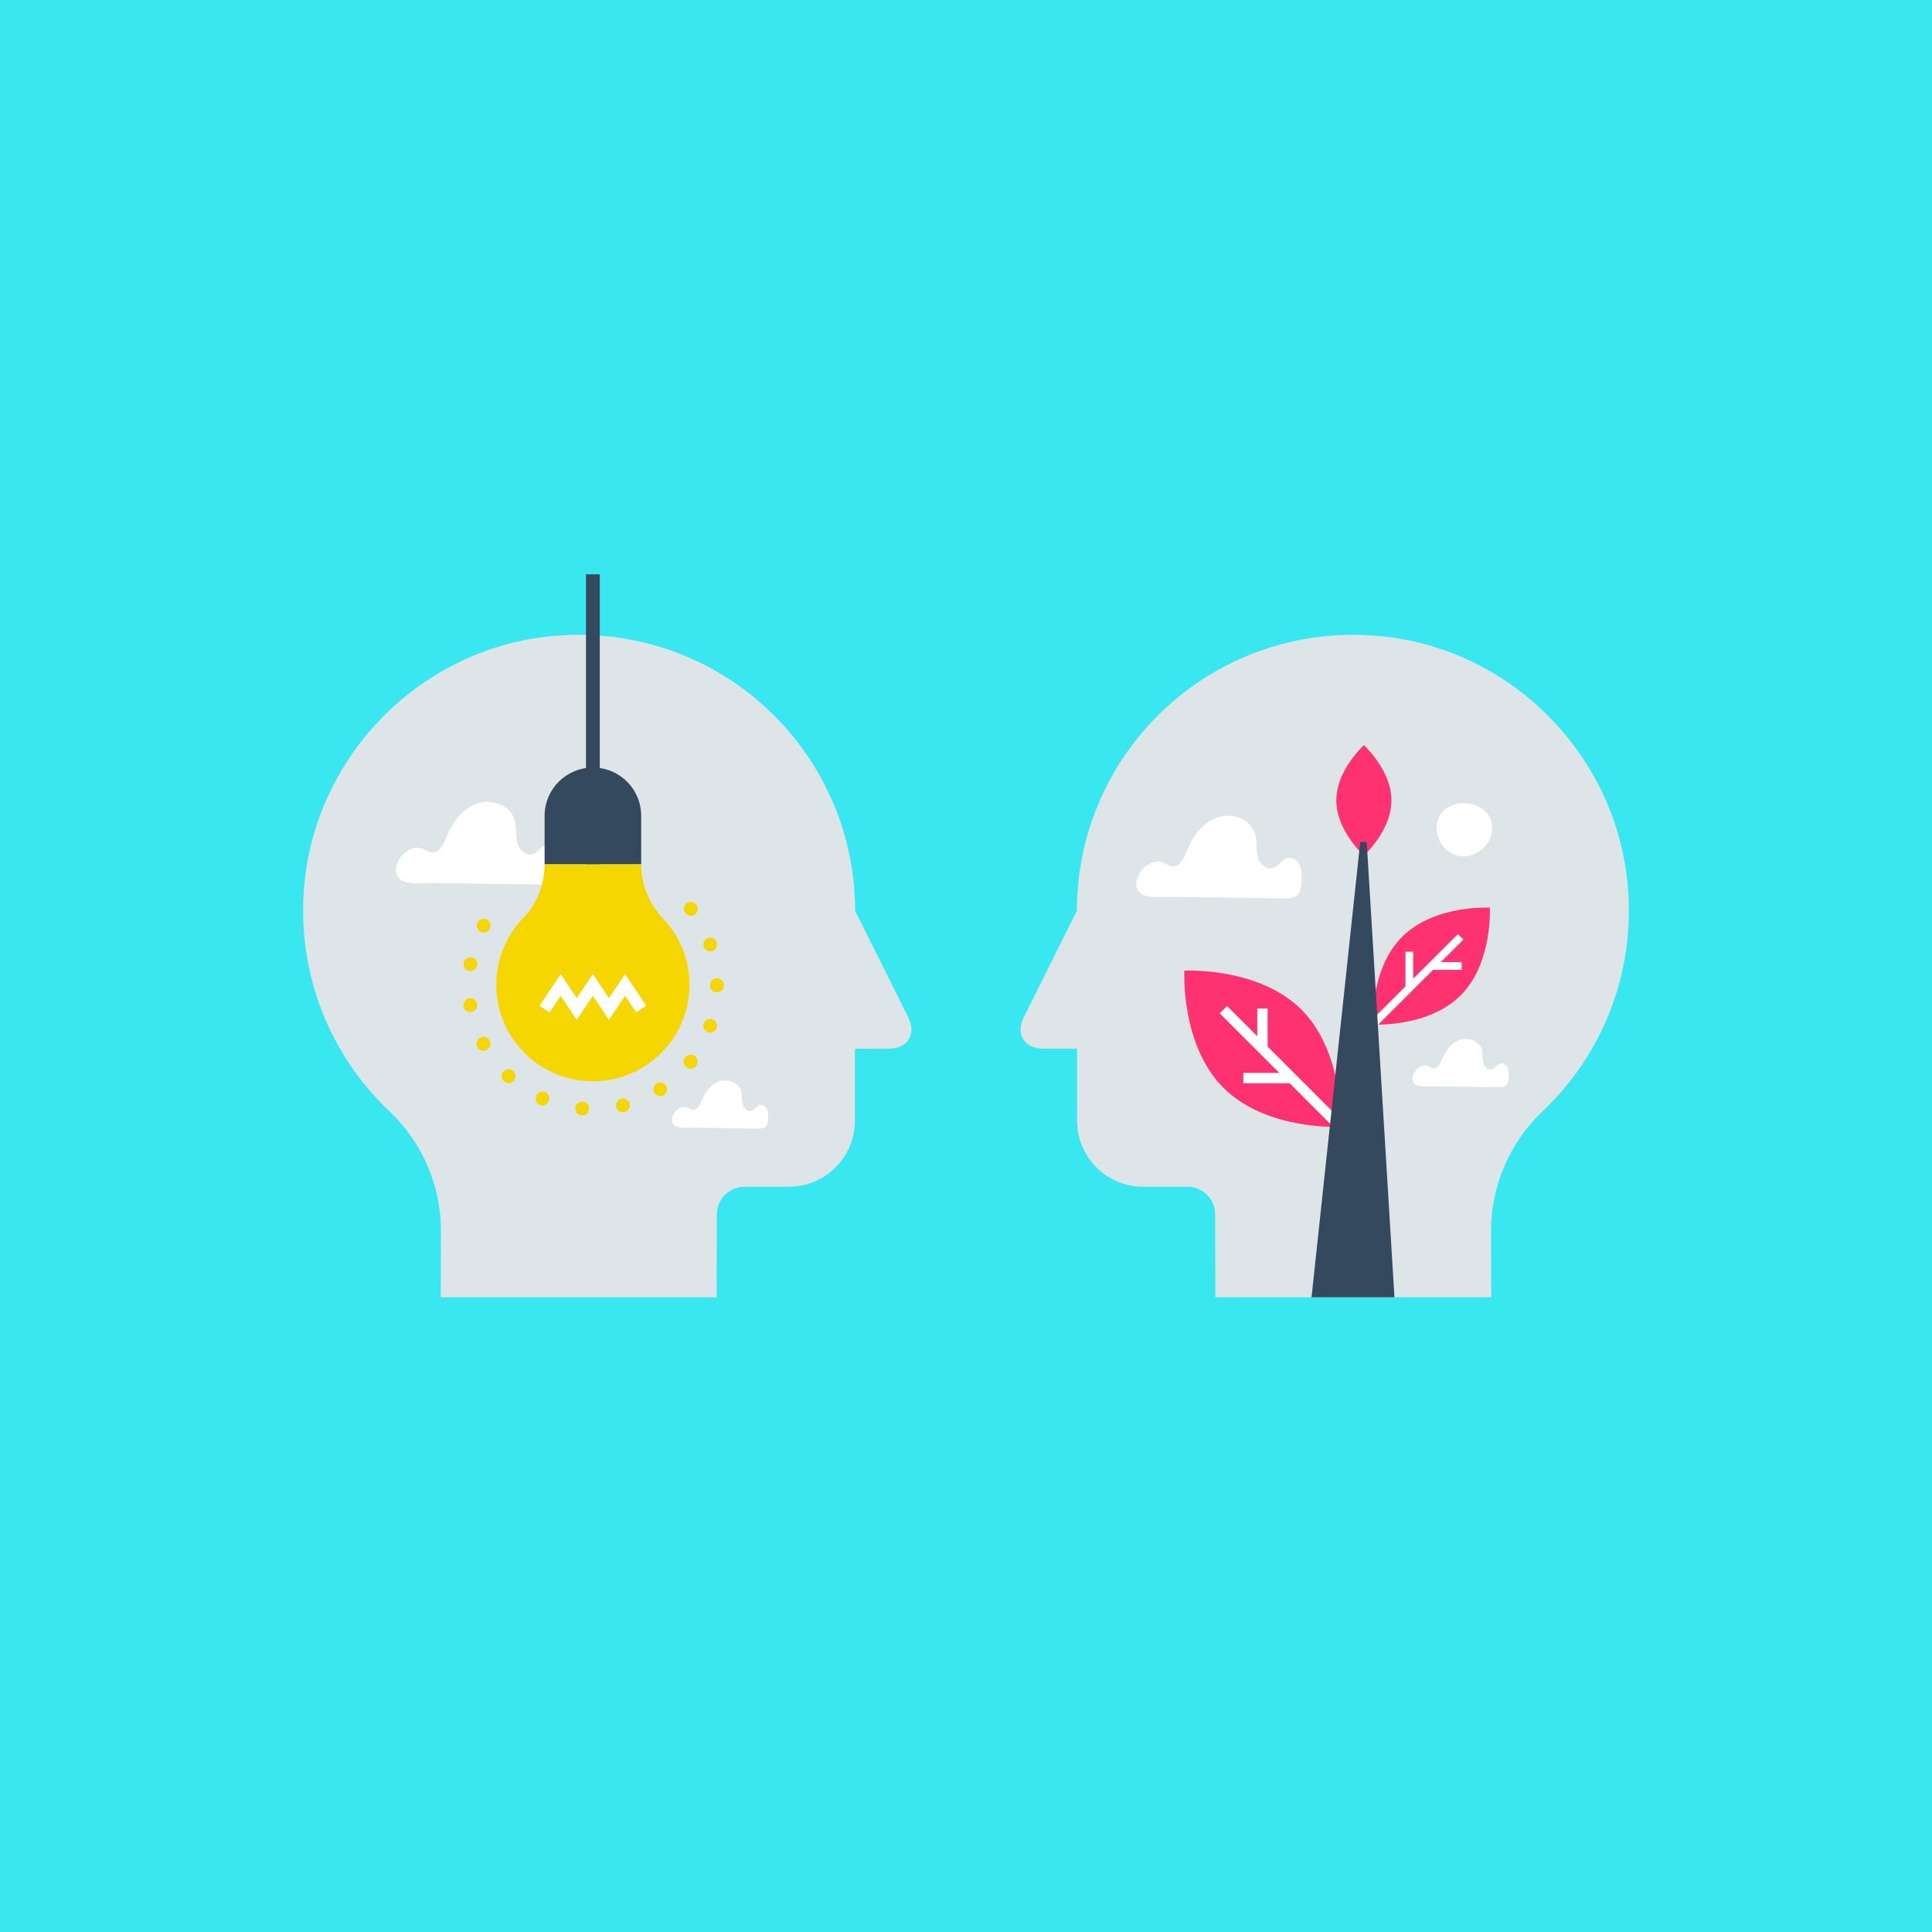 <?xml version="1.0" encoding="UTF-8"?> <!-- Generator: Adobe Illustrator 24.3.0, SVG Export Plug-In . SVG Version: 6.00 Build 0) --> <svg xmlns="http://www.w3.org/2000/svg" xmlns:xlink="http://www.w3.org/1999/xlink" version="1.1" id="Layer_1" x="0px" y="0px" viewBox="0 0 96 96" style="enable-background:new 0 0 96 96;" xml:space="preserve"> <style type="text/css"> .st0{fill:#39E7F1;} .st1{fill:#DEE5E8;} .st2{fill:#FFFFFF;} .st3{fill:#F5D600;} .st4{fill:#34495E;} .st5{fill:none;stroke:#34495E;stroke-width:0.686;stroke-miterlimit:10;} .st6{fill:none;stroke:#FFFFFF;stroke-width:0.6;stroke-miterlimit:10;} .st7{fill:#FF3271;} .st8{fill:none;stroke:#FFFFFF;stroke-width:0.514;stroke-miterlimit:10;} .st9{fill:none;stroke:#FFFFFF;stroke-width:0.386;stroke-miterlimit:10;} </style> <rect class="st0" width="96" height="96"></rect> <path class="st1" d="M45.12,50.53l-2.63-5.27c0-8.09-7-14.54-15.28-13.63c-6.44,0.71-11.57,6-12.1,12.46 c-0.36,4.39,1.34,8.38,4.24,11.13c1.64,1.55,2.57,3.72,2.56,5.97l-0.01,3.27h13.71l0.01-4.12c0-0.76,0.62-1.37,1.37-1.37h2.2 c1.82,0,3.29-1.47,3.29-3.29v-3.57h1.65C45.11,52.11,45.56,51.4,45.12,50.53z"></path> <path class="st2" d="M27.03,43.95c0.2,0,0.42,0,0.58-0.11c0.26-0.18,0.28-0.55,0.28-0.87c0-0.23-0.01-0.48-0.11-0.69 c-0.1-0.21-0.33-0.38-0.56-0.34c-0.31,0.05-0.48,0.43-0.78,0.51c-0.36,0.09-0.68-0.28-0.75-0.64c-0.08-0.36-0.01-0.75-0.13-1.1 c-0.23-0.73-1.19-1.04-1.9-0.77c-0.72,0.27-1.2,0.95-1.48,1.66c-0.14,0.35-0.34,0.79-0.71,0.76c-0.17-0.01-0.32-0.14-0.48-0.2 c-0.62-0.23-1.39,0.53-1.31,1.16c0.09,0.72,1.15,0.55,1.66,0.56C23.23,43.9,25.13,43.93,27.03,43.95z"></path> <path class="st2" d="M37.67,56.08c0.12,0,0.24,0,0.34-0.07c0.15-0.11,0.16-0.32,0.16-0.51c0-0.14-0.01-0.28-0.07-0.4 c-0.06-0.12-0.19-0.22-0.32-0.2c-0.18,0.03-0.28,0.25-0.45,0.3c-0.21,0.05-0.4-0.16-0.44-0.37c-0.04-0.21-0.01-0.44-0.07-0.64 c-0.14-0.43-0.69-0.6-1.11-0.45c-0.42,0.16-0.7,0.55-0.86,0.97c-0.08,0.2-0.2,0.46-0.42,0.44c-0.1-0.01-0.19-0.08-0.28-0.12 c-0.36-0.13-0.81,0.31-0.76,0.68c0.05,0.42,0.67,0.32,0.97,0.32C35.45,56.05,36.56,56.06,37.67,56.08z"></path> <path class="st3" d="M27.06,42.94L27.06,42.94h4.8v0c0,1,0.38,1.96,1.07,2.68c0.99,1.03,1.52,2.5,1.27,4.08 c-0.33,2.1-2.08,3.77-4.19,4c-2.9,0.32-5.35-1.94-5.35-4.77c0-1.3,0.52-2.47,1.35-3.33C26.7,44.9,27.06,43.93,27.06,42.94z"></path> <path class="st4" d="M29.46,38.14c1.33,0,2.4,1.07,2.4,2.4v2.4h-4.8v-2.4C27.06,39.22,28.13,38.14,29.46,38.14z"></path> <line class="st5" x1="29.46" y1="42.94" x2="29.46" y2="28.54"></line> <polyline class="st6" points="31.86,50.14 31.06,48.94 30.26,50.14 29.46,48.94 28.66,50.14 27.86,48.94 27.06,50.14 "></polyline> <g> <path class="st3" d="M28.9,55.43c-0.18-0.01-0.33-0.19-0.31-0.37l0,0c0.01-0.19,0.18-0.33,0.37-0.32l0,0 c0.19,0.02,0.33,0.18,0.31,0.37l0,0c-0.01,0.18-0.16,0.32-0.34,0.32l0,0C28.92,55.43,28.91,55.43,28.9,55.43z M30.62,55.01 c-0.05-0.18,0.07-0.37,0.25-0.42l0,0c0.19-0.04,0.37,0.07,0.41,0.25l0,0c0.05,0.18-0.07,0.37-0.25,0.41l0,0 c-0.03,0.01-0.05,0.01-0.08,0.01l0,0C30.8,55.28,30.66,55.17,30.62,55.01z M26.82,54.9c-0.17-0.07-0.25-0.27-0.17-0.45l0,0 c0.08-0.18,0.28-0.25,0.45-0.18l0,0l0,0l0,0c0.17,0.08,0.25,0.28,0.17,0.45l0,0c-0.06,0.13-0.18,0.21-0.31,0.21l0,0 C26.92,54.93,26.87,54.92,26.82,54.9z M32.52,54.31c-0.1-0.16-0.06-0.37,0.1-0.47l0,0c0.16-0.1,0.37-0.06,0.47,0.1l0,0 c0.1,0.16,0.06,0.37-0.1,0.48l0,0c-0.05,0.03-0.12,0.05-0.19,0.05l0,0C32.7,54.47,32.59,54.41,32.52,54.31z M25.04,53.73 c-0.14-0.13-0.15-0.35-0.02-0.49l0,0c0.12-0.14,0.34-0.14,0.48-0.02l0,0c0.14,0.13,0.15,0.35,0.02,0.49l0,0 c-0.07,0.08-0.16,0.11-0.25,0.11l0,0C25.18,53.81,25.1,53.79,25.04,53.73z M34.1,53.02c-0.15-0.12-0.17-0.33-0.06-0.48l0,0l0,0l0,0 c0.12-0.15,0.34-0.18,0.49-0.06l0,0c0.14,0.12,0.17,0.34,0.06,0.49l0,0c-0.07,0.08-0.16,0.13-0.27,0.13l0,0 C34.24,53.09,34.16,53.07,34.1,53.02z M23.72,52.03L23.72,52.03c-0.09-0.16-0.03-0.38,0.14-0.47l0,0c0.16-0.09,0.38-0.03,0.47,0.14 l0,0l0,0l0,0c0.09,0.17,0.03,0.38-0.14,0.47l0,0c-0.05,0.03-0.11,0.04-0.16,0.04l0,0C23.9,52.21,23.78,52.15,23.72,52.03z M35.18,51.29c-0.18-0.06-0.28-0.25-0.22-0.43l0,0c0.07-0.19,0.26-0.27,0.44-0.21l0,0c0.18,0.06,0.27,0.25,0.21,0.43l0,0 c-0.05,0.14-0.18,0.23-0.32,0.23l0,0C35.25,51.31,35.21,51.3,35.18,51.29z M23.03,50c-0.03-0.19,0.1-0.36,0.28-0.4l0,0 c0.18-0.03,0.36,0.1,0.4,0.29l0,0c0.03,0.19-0.1,0.36-0.29,0.39l0,0c-0.01,0.01-0.03,0.01-0.05,0.01l0,0 C23.2,50.29,23.06,50.17,23.03,50z M35.62,49.31c-0.19,0-0.34-0.15-0.34-0.34l0,0c0-0.01,0.01-0.02,0.01-0.03l0,0 c0-0.18,0.15-0.33,0.34-0.33l0,0c0.18,0,0.34,0.15,0.34,0.34l0,0c0,0.01,0,0.01,0,0.01l0,0c0,0.01,0,0.01,0,0.01l0,0 C35.97,49.16,35.82,49.31,35.62,49.31L35.62,49.31L35.62,49.31z M23.32,48.25c-0.19-0.03-0.32-0.21-0.28-0.4l0,0 c0.03-0.19,0.21-0.31,0.39-0.28l0,0c0.19,0.03,0.32,0.21,0.28,0.4l0,0c-0.03,0.16-0.17,0.29-0.34,0.29l0,0 C23.35,48.26,23.33,48.25,23.32,48.25z M34.97,47.05c-0.06-0.19,0.03-0.38,0.21-0.44l0,0c0.18-0.06,0.37,0.03,0.43,0.21l0,0 c0.06,0.18-0.03,0.38-0.21,0.44l0,0c-0.03,0.01-0.08,0.01-0.11,0.01l0,0C35.15,47.28,35.02,47.19,34.97,47.05z M23.87,46.3 c-0.17-0.1-0.23-0.3-0.14-0.47l0,0c0.09-0.16,0.3-0.23,0.47-0.14l0,0c0.16,0.09,0.23,0.29,0.13,0.47l0,0c0,0,0,0,0-0.01l0,0 c-0.06,0.12-0.18,0.19-0.29,0.19l0,0C23.98,46.34,23.92,46.33,23.87,46.3z M34.06,45.37L34.06,45.37L34.06,45.37 c-0.12-0.15-0.09-0.37,0.05-0.48l0,0c0.15-0.12,0.36-0.1,0.48,0.06h0.01c0.12,0.15,0.09,0.36-0.06,0.48l0,0 c-0.06,0.05-0.14,0.08-0.21,0.08l0,0C34.23,45.5,34.12,45.45,34.06,45.37z"></path> </g> <path class="st1" d="M50.88,50.53l2.63-5.27c0-8.09,7-14.54,15.28-13.63c6.44,0.71,11.57,6,12.1,12.46 c0.36,4.39-1.34,8.38-4.24,11.13c-1.64,1.55-2.57,3.72-2.56,5.97l0.01,3.27H60.39l-0.01-4.12c0-0.76-0.62-1.37-1.37-1.37h-2.2 c-1.82,0-3.29-1.47-3.29-3.29v-3.57h-1.65C50.89,52.11,50.44,51.4,50.88,50.53z"></path> <path class="st2" d="M63.82,44.64c0.2,0,0.42,0,0.58-0.11c0.26-0.18,0.28-0.55,0.28-0.87c0-0.23-0.01-0.48-0.11-0.69 c-0.1-0.21-0.33-0.38-0.56-0.34c-0.31,0.05-0.48,0.43-0.78,0.51c-0.36,0.09-0.68-0.28-0.75-0.64c-0.08-0.36-0.01-0.75-0.13-1.1 c-0.23-0.73-1.19-1.04-1.9-0.77c-0.72,0.27-1.2,0.95-1.48,1.66c-0.14,0.35-0.34,0.79-0.71,0.76c-0.17-0.01-0.32-0.14-0.48-0.2 c-0.62-0.23-1.39,0.53-1.31,1.16c0.09,0.72,1.15,0.55,1.66,0.56C60.02,44.59,61.92,44.61,63.82,44.64z"></path> <path class="st2" d="M74.47,54.02c0.12,0,0.24,0,0.34-0.07c0.15-0.11,0.16-0.32,0.16-0.51c0-0.14-0.01-0.28-0.07-0.4 c-0.06-0.12-0.19-0.22-0.32-0.2c-0.18,0.03-0.28,0.25-0.45,0.3c-0.21,0.05-0.4-0.16-0.44-0.37c-0.04-0.21-0.01-0.44-0.07-0.64 c-0.14-0.43-0.69-0.6-1.11-0.45s-0.7,0.55-0.86,0.97c-0.08,0.2-0.2,0.46-0.42,0.44c-0.1-0.01-0.19-0.08-0.28-0.12 c-0.36-0.13-0.81,0.31-0.76,0.68c0.05,0.42,0.67,0.32,0.97,0.33C72.25,53.99,73.36,54.01,74.47,54.02z"></path> <path class="st7" d="M69.14,39.77c0-1.51-1.37-2.74-1.37-2.74s-1.37,1.23-1.37,2.74s1.37,2.74,1.37,2.74S69.14,41.29,69.14,39.77z"></path> <path class="st7" d="M60.79,54.05c-2.14-2.14-1.94-5.82-1.94-5.82s3.68-0.2,5.82,1.94c2.14,2.14,1.94,5.82,1.94,5.82 S62.94,56.2,60.79,54.05z"></path> <line class="st8" x1="66.61" y1="55.99" x2="60.79" y2="50.17"></line> <line class="st8" x1="64.19" y1="53.57" x2="61.78" y2="53.57"></line> <line class="st8" x1="62.73" y1="52.11" x2="62.73" y2="50.11"></line> <path class="st7" d="M69.67,46.55c1.61-1.61,4.36-1.45,4.36-1.45s0.15,2.76-1.45,4.36c-1.61,1.61-4.36,1.45-4.36,1.45 S68.06,48.15,69.67,46.55z"></path> <line class="st9" x1="68.21" y1="50.91" x2="72.58" y2="46.55"></line> <line class="st9" x1="70.03" y1="49.09" x2="70.03" y2="47.29"></line> <line class="st9" x1="71.12" y1="48" x2="72.63" y2="48"></line> <polygon class="st4" points="67.91,41.83 67.59,41.83 65.17,64.46 69.29,64.46 "></polygon> <path class="st2" d="M74.15,41.14c0-0.76-0.68-1.23-1.43-1.23s-1.33,0.48-1.33,1.23s0.58,1.41,1.33,1.41S74.15,41.9,74.15,41.14z"></path> </svg> 
